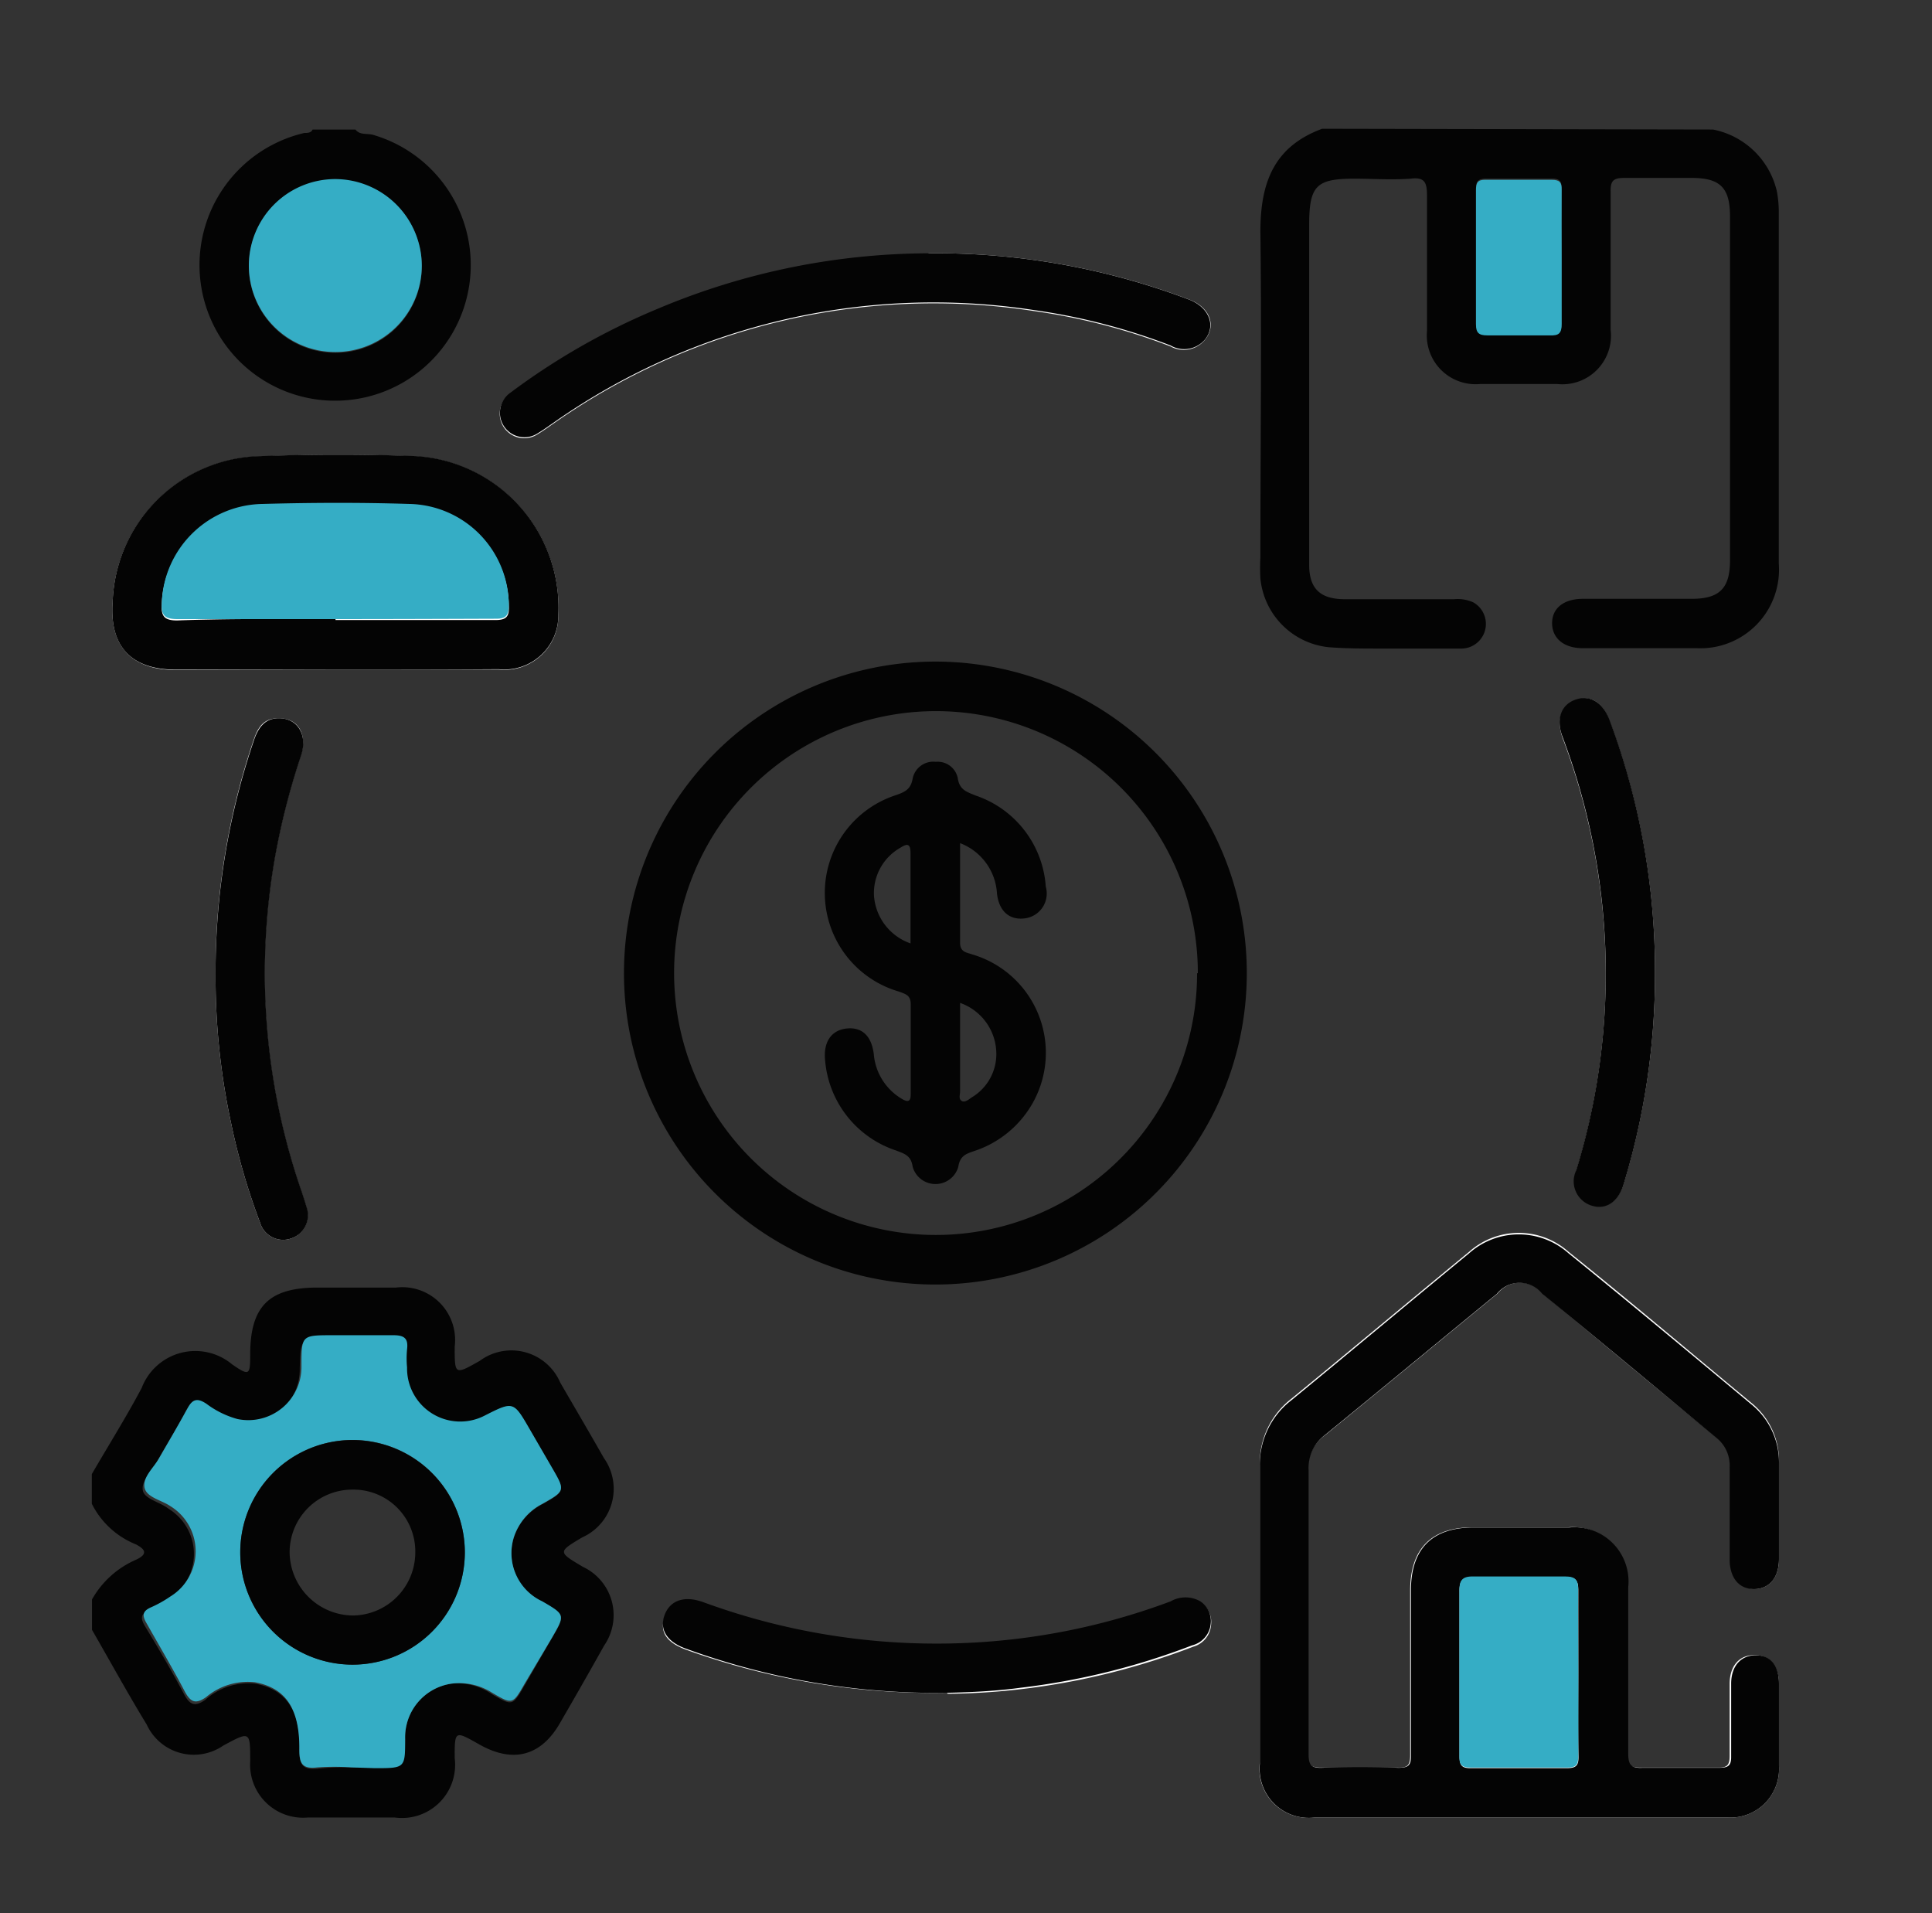 <svg xmlns="http://www.w3.org/2000/svg" viewBox="0 0 101 100"><rect x="0" y="0" width="101" height="100" fill="#333333" stroke="none"/><defs><style>.cls-1{fill:#fdfdfd;}.cls-2{fill:#040404;}.cls-3{fill:#35adc5;}</style></defs><title>Mesa de trabajo 5</title><g id="Capa_1" data-name="Capa 1"><path class="cls-1" d="M79.4,95c3.64,0,7.29,0,10.93,0A2.54,2.54,0,0,0,93,92.31c0-1.43,0-2.87,0-4.3,0-.94-.5-1.5-1.29-1.5s-1.28.56-1.29,1.49c0,1.26,0,2.53,0,3.79,0,.5-.16.61-.63.6-1.32,0-2.64,0-4,0-.6,0-.76-.15-.75-.75,0-2.9,0-5.8,0-8.7A2.83,2.83,0,0,0,82,79.83c-1.67,0-3.33,0-5,0-2.17,0-3.27,1.11-3.28,3.29,0,2.87,0,5.74,0,8.61,0,.53-.12.68-.66.66-1.31,0-2.64,0-4,0-.59,0-.69-.19-.69-.73q0-7.4,0-14.81A2.16,2.16,0,0,1,69.29,75c3-2.45,6-4.93,9-7.39a1.51,1.51,0,0,1,2.36,0c3,2.5,6,5,9.08,7.51a1.84,1.84,0,0,1,.72,1.57c0,1.6,0,3.21,0,4.82,0,.93.5,1.52,1.26,1.54S93,82.47,93,81.49c0-1.67,0-3.33,0-5a3.89,3.89,0,0,0-1.45-3.17C88.37,70.68,85.2,68,82,65.43a3.91,3.91,0,0,0-5.2,0c-3.1,2.55-6.18,5.13-9.29,7.68a4.24,4.24,0,0,0-1.65,3.43c0,5.2,0,10.39,0,15.58A2.57,2.57,0,0,0,68.72,95ZM17.54,35c2.85,0,5.69,0,8.53,0a2.83,2.83,0,0,0,3.12-2.83,7.94,7.94,0,0,0-7.46-8.31c-2.69-.12-5.39-.12-8.09,0a7.89,7.89,0,0,0-7.75,7.59c-.18,2.34,1,3.57,3.3,3.57Zm31-21.71a36.68,36.68,0,0,0-14.12,2.88,35.7,35.7,0,0,0-7.74,4.4,1.28,1.28,0,1,0,1.45,2.11c.3-.18.57-.38.86-.58a34.56,34.56,0,0,1,25.08-5.84,32.53,32.53,0,0,1,7.13,1.85A1.42,1.42,0,0,0,63,17.75c.6-.74.24-1.68-.8-2.08A37.34,37.34,0,0,0,48.54,13.24Zm1,75.24c.87,0,2.35-.06,3.84-.24a37,37,0,0,0,9-2.22,1.28,1.28,0,0,0,.93-1.12,1.23,1.23,0,0,0-.54-1.19,1.56,1.56,0,0,0-1.55,0,34.77,34.77,0,0,1-9.87,2.13,35.42,35.42,0,0,1-14.6-2.1c-1-.37-1.7-.1-2,.72s.14,1.36,1.12,1.72A38.17,38.17,0,0,0,49.51,88.48ZM11.27,50.89a36.16,36.16,0,0,0,.81,7.81,34.64,34.64,0,0,0,1.51,5.19,1.26,1.26,0,0,0,1.64.84A1.28,1.28,0,0,0,16,63.07c-.08-.28-.17-.55-.26-.82a34.82,34.82,0,0,1-1.35-17.62,38,38,0,0,1,1.33-5.14c.35-1.05-.08-1.87-1-1.94s-1.23.44-1.47,1.16A37.48,37.48,0,0,0,11.27,50.89Zm75.25-.08a37.44,37.44,0,0,0-2.4-13.19c-.37-.95-1-1.32-1.76-1s-1,1-.68,1.93a35,35,0,0,1,.72,22.67A1.33,1.33,0,0,0,83.25,63c.72.21,1.36-.22,1.63-1.13A37.52,37.52,0,0,0,86.52,50.81Z"/><path class="cls-2" d="M89.55,6.77A4.27,4.27,0,0,1,92.89,10a5.88,5.88,0,0,1,.1,1.11q0,9.18,0,18.35a4.11,4.11,0,0,1-4.31,4.42c-2,0-4,0-5.94,0-1,0-1.6-.53-1.6-1.31s.61-1.27,1.61-1.27h5.69c1.44,0,2-.54,2-2v-18c0-1.48-.51-2-2-2-1.18,0-2.35,0-3.53,0-.56,0-.72.14-.71.71,0,2.41,0,4.82,0,7.23a2.54,2.54,0,0,1-2.81,2.83c-1.35,0-2.7,0-4,0A2.55,2.55,0,0,1,74.6,17.3c0-2.35,0-4.71,0-7.06,0-.68-.1-1-.86-.9-1,.07-2,0-2.93,0-2,0-2.37.36-2.37,2.43V28.06c0,.48,0,1,0,1.46,0,1.23.56,1.78,1.8,1.8,1.92,0,3.84,0,5.77,0a2,2,0,0,1,1,.16,1.29,1.29,0,0,1-.66,2.42c-1.38,0-2.75,0-4.13,0-.92,0-1.84,0-2.75-.07a4,4,0,0,1-3.58-3.6,10.48,10.48,0,0,1,0-1.12c0-5.66.07-11.31,0-17,0-2.57.71-4.45,3.23-5.38Zm-7.91,6.71c0-1.2,0-2.4,0-3.61,0-.41-.11-.54-.52-.53-1.15,0-2.3,0-3.44,0-.44,0-.52.16-.52.55q0,3.53,0,7c0,.45.15.59.59.58,1.09,0,2.18,0,3.27,0,.48,0,.64-.11.62-.61C81.62,15.78,81.64,14.63,81.64,13.48Z"/><path class="cls-2" d="M4.8,77.05c.87-1.5,1.81-3,2.61-4.51a3,3,0,0,1,4.72-1.23c.91.63.95.57.95-.52,0-2.52,1-3.48,3.48-3.49H20.7a2.76,2.76,0,0,1,3.07,3.09c0,1.48,0,1.48,1.31.74a2.78,2.78,0,0,1,4.21,1.14c.76,1.31,1.53,2.62,2.28,3.94a2.78,2.78,0,0,1-1.14,4.15c-1.27.76-1.27.76.05,1.54A2.79,2.79,0,0,1,31.59,86Q30.47,88,29.31,90c-1,1.79-2.48,2.19-4.27,1.17-1.27-.72-1.27-.72-1.27.72A2.78,2.78,0,0,1,20.64,95H16.08a2.77,2.77,0,0,1-3-2.93c0-1.59,0-1.59-1.41-.83a2.71,2.71,0,0,1-4-1.1c-1-1.64-1.91-3.3-2.86-4.95V83.6a4.85,4.85,0,0,1,2.29-2.07c.7-.32.44-.58,0-.81A4.41,4.41,0,0,1,4.8,78.6ZM18.38,92.38h1.21c1.55,0,1.55,0,1.59-1.53A2.83,2.83,0,0,1,23.62,88a3.19,3.19,0,0,1,2.11.56c1.06.62,1.07.62,1.7-.48l1.42-2.45c.7-1.21.7-1.21-.5-1.91a2.78,2.78,0,0,1-1.5-3.31,3,3,0,0,1,1.51-1.79c1.2-.68,1.19-.69.49-1.9l-1.16-2c-.85-1.47-.85-1.47-2.37-.7a2.78,2.78,0,0,1-4.13-2.41,4.92,4.92,0,0,1,0-.94c.07-.56-.13-.76-.71-.74-1.06,0-2.12,0-3.18,0-1.59,0-1.59,0-1.63,1.62a2.78,2.78,0,0,1-3.35,2.76,4.84,4.84,0,0,1-1.61-.79c-.45-.31-.72-.28-1,.24-.45.89-1,1.74-1.49,2.61-.28.5-.81,1-.76,1.49s.88.63,1.35,1a2.77,2.77,0,0,1,0,4.73,6.16,6.16,0,0,1-1,.56c-.46.2-.48.43-.23.85.71,1.17,1.41,2.35,2.05,3.57.31.57.58.64,1.1.28A3.38,3.38,0,0,1,13.33,88c1.61.3,2.37,1.37,2.32,3.45,0,.72.11,1.07.93,1A13.5,13.5,0,0,1,18.38,92.38Z"/><path class="cls-2" d="M18.58,6.77c.24.31.62.19.93.28a7.09,7.09,0,1,1-3.6-.1c.15,0,.36,0,.43-.18Zm3.47,7.12a4.52,4.52,0,1,0-4.51,4.55A4.51,4.51,0,0,0,22.05,13.89Z"/><path class="cls-2" d="M79.4,95H68.72a2.57,2.57,0,0,1-2.86-2.8c0-5.19,0-10.38,0-15.58a4.24,4.24,0,0,1,1.65-3.43c3.11-2.55,6.19-5.13,9.29-7.68a3.91,3.91,0,0,1,5.2,0c3.21,2.6,6.38,5.25,9.55,7.89A3.89,3.89,0,0,1,93,76.49c0,1.67,0,3.33,0,5,0,1-.53,1.58-1.32,1.57s-1.25-.61-1.26-1.54c0-1.61,0-3.22,0-4.82a1.84,1.84,0,0,0-.72-1.57c-3-2.49-6-5-9.08-7.51a1.51,1.51,0,0,0-2.36,0c-3,2.46-6,4.94-9,7.39a2.16,2.16,0,0,0-.85,1.85q0,7.41,0,14.81c0,.54.1.75.69.73,1.32-.05,2.65-.05,4,0,.54,0,.67-.13.66-.66,0-2.87,0-5.74,0-8.61,0-2.18,1.11-3.29,3.28-3.29,1.67,0,3.33,0,5,0a2.83,2.83,0,0,1,3.08,3.11c0,2.9,0,5.8,0,8.7,0,.6.15.78.75.75,1.32,0,2.64,0,4,0,.47,0,.64-.1.63-.6,0-1.26,0-2.53,0-3.79,0-.93.51-1.49,1.29-1.49S93,87.07,93,88c0,1.43,0,2.87,0,4.3A2.54,2.54,0,0,1,90.33,95C86.69,95,83,95,79.4,95Zm3.11-7.57c0-1.44,0-2.87,0-4.3,0-.52-.14-.71-.68-.7-1.6,0-3.21,0-4.81,0-.59,0-.73.22-.72.76,0,2.86,0,5.73,0,8.59,0,.47.09.65.6.64,1.66,0,3.33,0,5,0,.48,0,.63-.12.62-.61C82.49,90.32,82.51,88.86,82.51,87.4Z"/><path class="cls-2" d="M32.62,50.8A16.28,16.28,0,1,1,48.79,67.14,16.27,16.27,0,0,1,32.62,50.8Zm30,.07A13.69,13.69,0,1,0,48.91,64.55,13.66,13.66,0,0,0,62.58,50.87Z"/><path class="cls-2" d="M17.54,35H9.19c-2.35,0-3.48-1.23-3.3-3.57a7.89,7.89,0,0,1,7.75-7.59c2.7-.1,5.4-.1,8.09,0a7.94,7.94,0,0,1,7.46,8.31,2.83,2.83,0,0,1-3.12,2.83C23.23,35,20.39,35,17.54,35Zm0-2.59c2.79,0,5.57,0,8.36,0,.58,0,.73-.19.7-.75a5.31,5.31,0,0,0-5.21-5.25c-2.55-.09-5.11-.08-7.66,0a5.36,5.36,0,0,0-5.27,5.11c-.05.66.09.92.82.91C12,32.33,14.79,32.36,17.54,32.36Z"/><path class="cls-2" d="M48.54,13.24a37.34,37.34,0,0,1,13.65,2.43c1,.4,1.4,1.34.8,2.08a1.42,1.42,0,0,1-1.79.31,32.53,32.53,0,0,0-7.13-1.85A34.56,34.56,0,0,0,29,22.05c-.29.2-.56.4-.86.58a1.28,1.28,0,1,1-1.45-2.11,35.7,35.7,0,0,1,7.74-4.4A36.68,36.68,0,0,1,48.54,13.24Z"/><path class="cls-2" d="M49.51,88.48a38.17,38.17,0,0,1-13.66-2.31c-1-.36-1.37-1-1.12-1.72s.93-1.09,2-.72a35.42,35.42,0,0,0,14.6,2.1,34.77,34.77,0,0,0,9.87-2.13,1.56,1.56,0,0,1,1.55,0,1.23,1.23,0,0,1,.54,1.19A1.28,1.28,0,0,1,62.32,86a37,37,0,0,1-9,2.22C51.86,88.42,50.38,88.46,49.51,88.48Z"/><path class="cls-2" d="M11.27,50.89a37.48,37.48,0,0,1,2-12.18c.24-.72.63-1.24,1.47-1.16s1.35.89,1,1.94a38,38,0,0,0-1.33,5.14,34.82,34.82,0,0,0,1.35,17.62c.09.27.18.54.26.82a1.28,1.28,0,0,1-.79,1.66,1.26,1.26,0,0,1-1.64-.84,34.64,34.64,0,0,1-1.51-5.19A36.16,36.16,0,0,1,11.27,50.89Z"/><path class="cls-2" d="M86.52,50.81A37.52,37.52,0,0,1,84.88,61.9c-.27.91-.91,1.34-1.63,1.13a1.33,1.33,0,0,1-.85-1.86,35,35,0,0,0-.72-22.67c-.35-.93-.06-1.67.68-1.93s1.39.1,1.76,1A37.44,37.44,0,0,1,86.52,50.81Z"/><path class="cls-3" d="M81.64,13.48c0,1.15,0,2.3,0,3.44,0,.5-.14.63-.62.61-1.09,0-2.18,0-3.27,0-.44,0-.59-.13-.59-.58q0-3.52,0-7c0-.39.08-.57.52-.55,1.14,0,2.29,0,3.44,0,.41,0,.53.12.52.53C81.63,11.08,81.64,12.28,81.64,13.48Z"/><path class="cls-3" d="M18.38,92.38a13.5,13.5,0,0,0-1.8,0c-.82.1-.94-.25-.93-1,0-2.08-.71-3.15-2.32-3.45a3.38,3.38,0,0,0-2.56.78c-.52.36-.79.29-1.1-.28-.64-1.22-1.34-2.4-2-3.57-.25-.42-.23-.65.23-.85a6.16,6.16,0,0,0,1-.56,2.77,2.77,0,0,0,0-4.73c-.47-.32-1.28-.46-1.35-1s.48-1,.76-1.49c.5-.87,1-1.72,1.49-2.61.27-.52.54-.55,1-.24a4.84,4.84,0,0,0,1.61.79,2.78,2.78,0,0,0,3.35-2.76c0-1.62,0-1.62,1.63-1.62,1.06,0,2.12,0,3.18,0,.58,0,.78.18.71.74a4.92,4.92,0,0,0,0,.94A2.78,2.78,0,0,0,25.32,74c1.52-.77,1.52-.77,2.37.7l1.16,2c.7,1.21.71,1.22-.49,1.9a3,3,0,0,0-1.51,1.79,2.78,2.78,0,0,0,1.5,3.31c1.2.7,1.2.7.5,1.91L27.43,88c-.63,1.1-.64,1.1-1.7.48A3.19,3.19,0,0,0,23.62,88a2.83,2.83,0,0,0-2.44,2.89c0,1.53,0,1.53-1.59,1.53Zm5.92-11.2a5.87,5.87,0,0,0-11.74-.09,5.87,5.87,0,1,0,11.74.09Z"/><path class="cls-3" d="M22.05,13.89a4.52,4.52,0,1,1-4.52-4.53A4.54,4.54,0,0,1,22.05,13.89Z"/><path class="cls-3" d="M82.51,87.4c0,1.46,0,2.92,0,4.38,0,.49-.14.62-.62.61-1.66,0-3.33,0-5,0-.51,0-.61-.17-.6-.64,0-2.86,0-5.73,0-8.59,0-.54.13-.77.72-.76,1.6,0,3.21,0,4.81,0,.54,0,.69.18.68.7C82.49,84.53,82.51,86,82.51,87.4Z"/><path class="cls-3" d="M17.54,32.36c-2.75,0-5.51,0-8.26,0-.73,0-.87-.25-.82-.91a5.36,5.36,0,0,1,5.27-5.11c2.55-.07,5.11-.08,7.66,0a5.31,5.31,0,0,1,5.21,5.25c0,.56-.12.76-.7.75C23.11,32.35,20.33,32.36,17.54,32.36Z"/><path class="cls-2" d="M24.3,81.18a5.87,5.87,0,1,1-5.86-5.91A5.88,5.88,0,0,1,24.3,81.18Zm-2.59-.06a3.23,3.23,0,0,0-3.27-3.26,3.28,3.28,0,0,0-3.3,3.25,3.34,3.34,0,0,0,3.33,3.33A3.3,3.3,0,0,0,21.71,81.12Z"/><path class="cls-2" d="M50.19,44.07c0,1.82,0,3.51,0,5.2,0,.5.33.51.65.62a5.36,5.36,0,0,1,3.22,7.63,5.47,5.47,0,0,1-3.15,2.65c-.42.14-.73.26-.81.81a1.24,1.24,0,0,1-2.39,0c-.08-.59-.44-.68-.88-.85a5.43,5.43,0,0,1-3.69-4.65c-.12-1,.31-1.63,1.11-1.72s1.31.37,1.43,1.34a3,3,0,0,0,1.44,2.32c.39.24.5.13.49-.28,0-1.55,0-3.1,0-4.65,0-.47-.26-.53-.61-.66a5.37,5.37,0,0,1-.16-10.27c.45-.16.77-.29.87-.86a1.1,1.1,0,0,1,1.21-.88,1.07,1.07,0,0,1,1.15.85c.09.63.48.72.93.91a5.41,5.41,0,0,1,3.67,4.76A1.31,1.31,0,0,1,53.59,48c-.8.11-1.36-.35-1.47-1.29A3,3,0,0,0,50.19,44.07ZM47.6,49.31c0-1.67,0-3.18,0-4.7,0-.48-.13-.56-.53-.3a2.72,2.72,0,0,0-1.38,2.51A2.85,2.85,0,0,0,47.6,49.31Zm2.59,3.11c0,1.63,0,3.14,0,4.64,0,.16-.09.37.08.48s.38-.08.53-.18a2.64,2.64,0,0,0,1.28-2.45A2.83,2.83,0,0,0,50.19,52.42Z"/></g></svg>